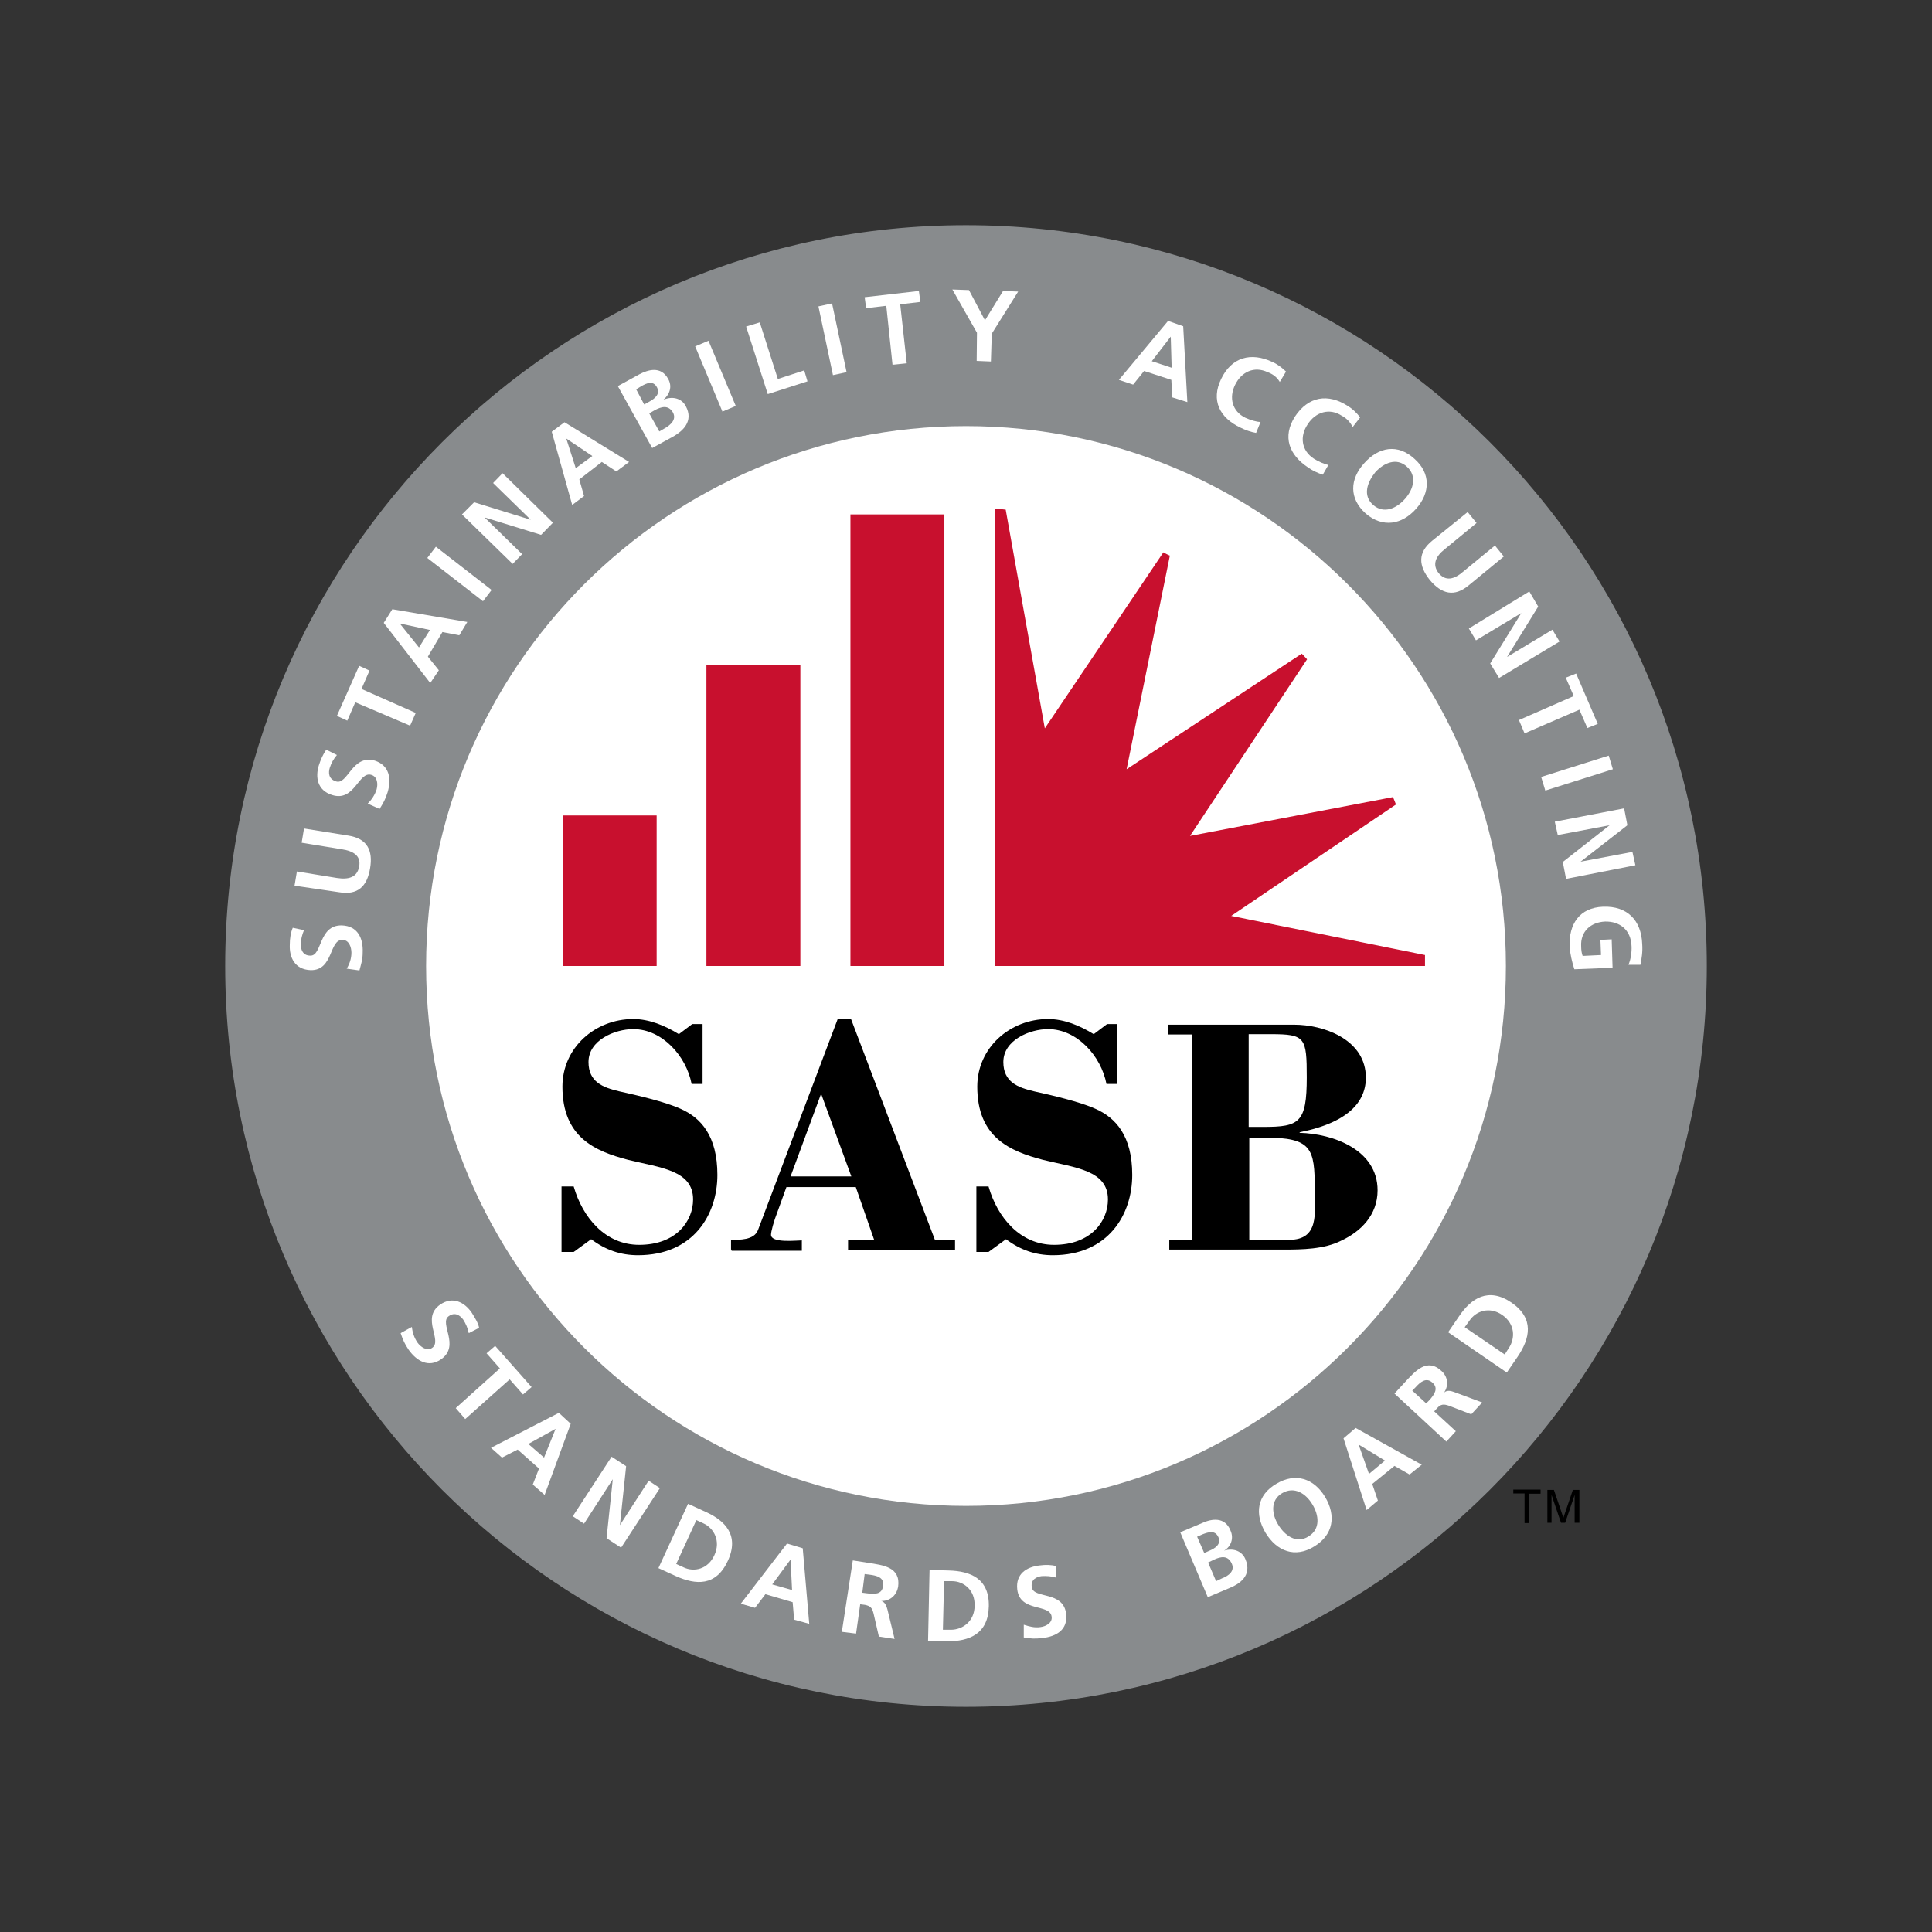 <?xml version="1.0" encoding="UTF-8"?>
<!-- Generator: Adobe Illustrator 19.2.1, SVG Export Plug-In . SVG Version: 6.00 Build 0)  -->
<svg xmlns="http://www.w3.org/2000/svg" xmlns:xlink="http://www.w3.org/1999/xlink" version="1.1" id="layer" x="0px" y="0px" viewBox="0 0 652 652" style="enable-background:new 0 0 652 652;" xml:space="preserve">
<rect x="0" y="0" width="652" height="652" fill="#333333" stroke="none"/>
<style type="text/css">
	.st0{fill:#FFFFFF;}
	.st1{fill:#888B8D;}
	.st2{fill:#C8102E;}
</style>
<ellipse class="st0" cx="325.2" cy="329.7" rx="189.8" ry="194.3"></ellipse>
<g>
	<g>
		<g>
			<path class="st1" d="M326,76C187.9,76,76,187.9,76,326s111.9,250,250,250s250-111.9,250-250S464.1,76,326,76z M326,508.2     c-100.6,0-182.2-81.5-182.2-182.2S225.4,143.8,326,143.8S508.2,225.4,508.2,326S426.6,508.2,326,508.2z"></path>
		</g>
		<g>
			<g>
				<path class="st0" d="M158.2,449.9c-0.3-1.6-1-3.2-1.9-4.6c-1-1.3-2.7-2.7-4.9-1.1c-3.3,2.4,4,9.9-2.5,14.5      c-4.3,3-8.3,0.6-11-3.2c-1.4-2.1-1.9-3.3-2.7-5.6l3.8-2.1c0.2,1.9,0.8,3.7,1.9,5.3c1,1.4,3.2,3,4.9,1.8c3.7-2.5-3.8-10,2.7-14.6      c4.3-3,8.3-0.8,10.7,2.7c1.1,1.8,2.1,3.3,2.5,5.1L158.2,449.9z"></path>
				<path class="st0" d="M168.7,461.8l-4.5-5.1l2.9-2.5l12.3,13.9l-2.9,2.5l-4.5-5.1l-15,13.4l-3.2-3.7L168.7,461.8z"></path>
				<path class="st0" d="M188.6,476.8l4,3.7l-8.8,24l-4-3.5l2.1-5.4l-7.2-6.4l-5.3,2.7l-3.7-3.3L188.6,476.8z M187.5,482.2      L187.5,482.2l-9.2,5.1l5.3,4.6L187.5,482.2z"></path>
				<path class="st0" d="M206.4,491.6l4.9,3.2l-2.1,19.9l0,0l9.7-15l3.8,2.5l-13.1,20.1l-4.9-3.2l2.1-19.9l0,0l-9.7,15l-3.8-2.5      L206.4,491.6z"></path>
				<path class="st0" d="M232.2,507.5l5.9,2.7c6.7,3,11.5,8,7.5,16.6c-4,8.6-10.8,8.1-17.5,5.1l-5.9-2.7L232.2,507.5z M228.2,527.8      l2.4,1.1c3.7,1.8,8.4,0.6,10.5-4.1c2.2-4.8-0.2-9.1-3.7-10.7l-2.4-1.1L228.2,527.8z"></path>
				<path class="st0" d="M265.6,520.9l5.3,1.6l2.2,25.5l-5.1-1.4l-0.5-5.9l-9.2-2.7l-3.5,4.6l-4.8-1.4L265.6,520.9z M266.8,526.3      L266.8,526.3l-6.2,8.4l6.7,1.9L266.8,526.3z"></path>
				<path class="st0" d="M287.8,526.6l5.1,0.8c5.1,0.8,11.1,1.4,10.2,8.1c-0.5,2.7-2.5,4.8-5.7,4.8l0,0c1.3,0.3,1.8,1.8,2.1,2.9      l2.4,9.9l-5.3-0.8l-1.8-7.8c-0.5-1.9-1-2.5-2.9-2.9l-1.6-0.2l-1.4,9.9l-4.8-0.6L287.8,526.6z M291,537.5l1.6,0.2      c2.4,0.3,5.1,0.5,5.4-2.5c0.5-2.9-2.2-3.5-4.6-3.8l-1.6-0.2L291,537.5z"></path>
				<path class="st0" d="M313.7,529.8l6.5,0.2c7.3,0.2,13.7,2.7,13.5,12.1c-0.2,9.4-6.7,11.8-14,11.8l-6.5-0.2L313.7,529.8z       M318.2,550h2.7c4,0,8-2.9,8-8.1c0.2-5.3-3.7-8.3-7.6-8.3h-2.7L318.2,550z"></path>
				<path class="st0" d="M356.4,532.4c-1.6-0.5-3.3-0.6-4.9-0.5c-1.6,0.2-3.7,1.1-3.3,3.7c0.5,4.1,10.7,1.1,11.6,9.1      c0.6,5.3-3.3,7.6-8.1,8.1c-2.5,0.3-3.8,0.2-6.2-0.2v-4.3c1.8,0.6,3.7,1.1,5.6,0.8c1.8-0.2,4.1-1.4,3.8-3.5      c-0.5-4.5-10.7-1.4-11.6-9.2c-0.6-5.3,3.2-7.6,7.5-8.1c2.1-0.3,4-0.2,5.7,0.2L356.4,532.4z"></path>
				<path class="st0" d="M398.3,517.1l7.6-3.2c2.9-1.3,7.5-2.2,9.4,2.7c1.1,2.5,0.2,5.3-2.2,6.7l0,0c3.2-1,6.1,0.2,7.2,2.9      c2.4,5.6-2.2,8.4-5.1,9.6l-7.6,3.2L398.3,517.1z M406.4,524.1l1.8-0.8c1.9-0.8,4-2.2,3-4.5c-1.1-2.5-3.3-1.8-5.4-1l-1.8,0.8      L406.4,524.1z M410.4,533.6l2.1-1c2.1-0.8,4.3-2.4,3.2-4.9c-1.3-2.9-3.7-2.4-5.9-1.4l-2.1,1L410.4,533.6z"></path>
				<path class="st0" d="M430.8,500.7c6.4-3.8,12.6-1.8,16.4,4.5c3.7,6.2,2.9,12.7-3.7,16.7c-6.5,4-12.6,1.6-16.4-4.6      C423.3,510.9,424.2,504.5,430.8,500.7z M441.6,518.5c4.1-2.5,3.5-7.2,1.3-10.8c-2.2-3.7-6.1-6.2-10.2-3.8      c-4.1,2.4-3.5,7.2-1.3,10.7C433.6,518.2,437.5,521.1,441.6,518.5z"></path>
				<path class="st0" d="M453.4,485.4l4.1-3.5l22.3,12.4l-4.1,3.3l-5.1-2.9l-7.5,6.1l1.9,5.6l-3.8,3.2L453.4,485.4z M458.5,487.5      L458.5,487.5l3.5,9.9l5.4-4.5L458.5,487.5z"></path>
				<path class="st0" d="M470.6,470.3l3.5-3.8c3.5-3.8,7.5-8.4,12.4-3.8c2.1,1.9,2.5,4.9,0.8,7.3l0,0c1-1,2.4-0.6,3.5-0.2l9.4,3.5      l-3.7,4l-7.5-2.9c-1.8-0.6-2.7-0.6-4,0.8l-1,1.1l7.3,6.7l-3.2,3.5L470.6,470.3z M481.3,473.6l1.1-1.1c1.6-1.8,3.2-4,1-5.9      c-2.1-1.9-4.1-0.2-5.7,1.6l-1.1,1.1L481.3,473.6z"></path>
				<path class="st0" d="M488.7,449.6l3.7-5.4c4.1-6.1,9.9-9.9,17.7-4.6c7.8,5.4,6.2,12.1,2.1,18.2l-3.7,5.4L488.7,449.6z       M507.8,457.1l1.4-2.2c2.2-3.3,2.1-8.1-2.2-11.1c-4.3-3-8.9-1.4-11.1,1.9l-1.6,2.2L507.8,457.1z"></path>
			</g>
			<g>
				<path class="st0" d="M102.6,313.9c-0.6,1.4-1.1,3.2-1.1,4.8c0,1.6,0.6,3.8,3.2,3.8c4.1,0.2,2.7-10.4,10.7-10.2      c5.3,0.2,7.2,4.3,7,9.1c0,2.5-0.5,3.8-1.1,6.1l-4.3-0.6c1-1.6,1.6-3.5,1.6-5.4c0-1.8-0.8-4.3-3-4.3c-4.6-0.2-3,10.4-10.8,10.2      c-5.3-0.2-7.2-4.3-7-8.6c0-2.1,0.3-4,1-5.7L102.6,313.9z"></path>
				<path class="st0" d="M99.4,298.9l0.8-4.8l13.5,2.2c4,0.6,6.8-0.2,7.5-3.8s-1.8-5.3-5.9-5.9l-13.5-2.2l0.8-4.8l15,2.4      c6.4,1,8.3,5.1,7.3,11c-1,6.1-4.1,9.2-10.5,8.1L99.4,298.9z"></path>
				<path class="st0" d="M113.7,254.8c-1.1,1.3-1.9,2.7-2.4,4.3s-0.5,3.8,2.1,4.6c4,1.3,5.4-9.2,13.1-7c4.9,1.6,5.7,6.1,4.3,10.7      c-0.8,2.5-1.4,3.5-2.7,5.6l-4-1.8c1.3-1.3,2.4-2.9,3-4.8c0.5-1.8,0.3-4.3-1.8-4.9c-4.3-1.3-5.6,9.2-13.2,6.8      c-5.1-1.6-5.7-6.1-4.5-10c0.6-1.9,1.4-3.7,2.5-5.3L113.7,254.8z"></path>
				<path class="st0" d="M119.9,237l-2.7,6.2l-3.5-1.6l7.5-16.9l3.5,1.6l-2.7,6.2l18.3,8.1l-1.9,4.3L119.9,237z"></path>
				<path class="st0" d="M129.5,210.2l2.9-4.6l25.3,4.3l-2.7,4.5l-5.7-1.1l-4.9,8.3l3.7,4.6l-2.9,4.3L129.5,210.2z M134.9,210.4      L134.9,210.4l6.5,8.1l3.7-5.9L134.9,210.4z"></path>
				<path class="st0" d="M144.2,188.3l2.9-3.8l18.8,14.6l-2.9,3.8L144.2,188.3z"></path>
				<path class="st0" d="M155.9,173.6l4.1-4.1l19.1,5.9l0,0l-12.7-12.4l3.2-3.3l17,16.7l-4,4.1l-19.1-5.9l0,0l12.7,12.4l-3.2,3.3      L155.9,173.6z"></path>
				<path class="st0" d="M186.2,145.7l4.3-3.2l21.8,13.4l-4.3,3.2l-4.9-3.2l-7.6,5.9l1.6,5.6l-4,3L186.2,145.7z M191.1,148      L191.1,148l3.2,10l5.6-4.1L191.1,148z"></path>
				<path class="st0" d="M208.5,130.3l7.3-4c2.7-1.4,7.2-3,9.7,1.6c1.4,2.5,0.6,5.1-1.6,7l0,0c3-1.3,6.1-0.5,7.5,2.1      c2.9,5.3-1.3,8.6-4,10.2l-7.3,4L208.5,130.3z M217.4,136.5l1.8-1c1.8-1,3.7-2.5,2.5-4.8c-1.3-2.4-3.5-1.4-5.4-0.3l-1.6,1      L217.4,136.5z M222.5,145.6l1.9-1.1c1.9-1.1,4-2.9,2.7-5.3c-1.6-2.7-4-1.9-6.1-0.8l-1.9,1.1L222.5,145.6z"></path>
				<path class="st0" d="M234.6,116.9l4.5-1.9l9.2,22l-4.5,1.9L234.6,116.9z"></path>
				<path class="st0" d="M251.8,110.2l4.6-1.4l6.1,19.1l8.9-2.9l1.1,3.7l-13.4,4.3L251.8,110.2z"></path>
				<path class="st0" d="M276.2,103.4l4.6-1l4.9,23.2l-4.6,1L276.2,103.4z"></path>
				<path class="st0" d="M299.1,103.2l-6.8,0.8l-0.5-3.7l18.3-2.1l0.5,3.7l-6.8,0.8l2.2,19.9l-4.8,0.5L299.1,103.2z"></path>
				<path class="st0" d="M329.7,112.3l-8.3-14.6l5.6,0.2l5.4,10.2l6.1-9.9l5.1,0.2l-8.9,14.2l-0.3,9.4l-4.8-0.2L329.7,112.3z"></path>
				<path class="st0" d="M394.2,108.3l5.1,1.8l1.4,25.6l-5.1-1.6l-0.3-5.9l-9.2-3l-3.7,4.6l-4.8-1.6L394.2,108.3z M395.1,113.6      L395.1,113.6l-6.4,8.3l6.7,2.2L395.1,113.6z"></path>
				<path class="st0" d="M423.9,146.1c-1.8-0.3-3.7-1-5.3-1.8c-7-3.3-10-9.2-6.5-16.4c3.5-7.3,10-9.2,17.4-5.7      c1.4,0.6,3.2,1.9,4.5,3.2l-2.1,3.5c-1.1-1.8-2.5-2.7-4.1-3.3c-4.5-2.1-8.8-0.2-11,4.3c-2.1,4.3-1,8.9,3.5,11.1      c1.8,0.8,3.8,1.4,5.1,1.4L423.9,146.1z"></path>
				<path class="st0" d="M446.4,160.2c-1.8-0.6-3.5-1.4-4.9-2.4c-6.5-4.3-8.8-10.4-4.5-17.2c4.5-6.8,11.1-8,18-3.5      c1.3,0.8,2.9,2.2,4,3.8l-2.5,3.2c-1-1.9-2.2-3-3.7-3.8c-4.1-2.7-8.8-1.3-11.5,2.9c-2.7,4-2.2,8.8,2.1,11.6      c1.6,1,3.7,1.9,4.9,2.1L446.4,160.2z"></path>
				<path class="st0" d="M477.3,154.8c5.6,4.9,5.4,11.5,0.6,16.9s-11.3,6.5-17,1.6c-5.7-5.1-5.4-11.6-0.5-17      C465.3,150.8,471.7,149.7,477.3,154.8z M463.4,170.4c3.7,3.2,8,1.1,10.8-2.1s4.1-7.6,0.6-10.8c-3.5-3.2-7.8-1.3-10.7,1.9      C461.4,162.8,459.8,167.2,463.4,170.4z"></path>
				<path class="st0" d="M495.3,172.8l3,3.7l-10.7,8.8c-3.2,2.5-4.3,5.3-2.1,8.1c2.4,2.9,5.3,2.1,8.3-0.5l10.7-8.8l3,3.7l-11.8,9.7      c-4.9,4.1-9.2,3-13.2-1.8c-3.8-4.8-4.1-9.2,0.8-13.2L495.3,172.8z"></path>
				<path class="st0" d="M516.1,199.6l3,5.1l-10.5,17l0,0l15.3-9.2l2.4,4l-20.4,12.3l-3-4.9l10.5-17l0,0l-15.3,9.2l-2.4-4      L516.1,199.6z"></path>
				<path class="st0" d="M531.1,234.9l-2.7-6.2l3.5-1.4l7.3,17l-3.5,1.4l-2.7-6.2l-18.5,8l-1.9-4.5L531.1,234.9z"></path>
				<path class="st0" d="M542.9,255l1.4,4.6l-22.8,7.2l-1.4-4.6L542.9,255z"></path>
				<path class="st0" d="M548.1,272.8l1.1,5.7l-15.8,12.3l0,0l17.5-3.3l1,4.5l-23.4,4.6l-1.1-5.7l15.8-12.4l0,0l-17.5,3.3l-1-4.5      L548.1,272.8z"></path>
				<path class="st0" d="M549.6,325.5c0.8-1.9,1.1-4.3,1-6.2c-0.2-5.6-4.1-8.4-8.9-8.3c-4.8,0.2-8.4,3.3-8.1,8.4      c0,1.3,0.2,2.4,0.5,3.2l6.2-0.3l-0.2-5.1l3.8-0.2l0.3,9.6l-12.9,0.5c-0.8-2.5-1.4-5.1-1.6-7.6c-0.3-7.6,3.3-13.2,11.3-13.5      c8.1-0.3,12.9,4.5,13.2,12.6c0.2,2.7-0.2,4.9-0.6,7H549.6z"></path>
			</g>
		</g>
	</g>
	<g>
		<g>
			<path d="M233.6,345.6h3.5v20.2h-3.7c-1.8-9.4-9.9-18.5-19.7-18.5c-6.2,0-15.1,3.7-15.1,11.1c0,6.7,4.8,8.6,10.4,9.9     c5.9,1.3,15.4,3.5,20.7,5.9c6.8,3,12.4,9.1,12.4,22.3c0,13.4-8.1,27.1-26.8,27.1c-5.9,0-11-1.8-15.8-5.4l-5.9,4.3h-4.1v-22.1h4.1     c3,10.5,10.7,19.7,22.1,19.7c12.6,0,18.2-8.1,18.2-15.3c0-9.9-11-10.7-22-13.4c-11-2.9-22.1-7.5-22.1-24.7     c0-13.1,11-22.8,23.9-22.8c5.4,0,10.7,2.2,15.4,5.1L233.6,345.6z"></path>
			<path d="M246.7,421.7v-3.3c2.7,0,7.8,0.2,9.1-3.3l26.9-71.2h4.5l28.3,74.5h6.8v3.5h-36.1v-3.5h8.8l-6.2-17.8h-23.4l-3,8.3     c-1.3,3.3-2.2,6.7-2.2,7.8c0,2.9,8.6,1.9,10.4,1.9v3.5h-23.7V421.7z M266.8,397h20.5l-10.2-27.9L266.8,397z"></path>
			<path d="M373.6,345.6h3.5v20.2h-3.7c-1.8-9.4-9.9-18.5-19.7-18.5c-6.2,0-15.1,3.7-15.1,11.1c0,6.7,4.8,8.6,10.4,9.9     c5.9,1.3,15.4,3.5,20.7,5.9c6.8,3,12.4,9.1,12.4,22.3c0,13.4-8.1,27.1-26.8,27.1c-5.9,0-11-1.8-15.8-5.4l-5.9,4.3h-4.1v-22.1h4.1     c3,10.5,10.7,19.7,22.1,19.7c12.6,0,18.2-8.1,18.2-15.3c0-9.9-11-10.7-22-13.4c-11-2.9-22.1-7.5-22.1-24.7     c0-13.1,11-22.8,23.9-22.8c5.4,0,10.7,2.2,15.4,5.1L373.6,345.6z"></path>
			<path d="M394.6,421.7v-3.3h7.8v-69.3h-8.1v-3.3h42.4c9.9,0,23.4,4.8,24.2,16.7c0.6,8.6-5.1,16.2-22.3,19.6v0.2     c11.3,0.3,26.3,5.7,26.3,19.4c0,8.3-5.6,13.9-12.3,17c-5.7,2.9-13.2,3-19.4,3H394.6L394.6,421.7z M421.5,380.3h4.9     c12.1,0,14.6-1.4,14.6-16.7c0-13.5-0.5-14.6-12.1-14.6h-7.5V380.3z M435.1,418.4c10.2,0,8.6-9.1,8.6-17c0-13.9-1-17.5-17-17.5     h-5.1v34.6H435.1z"></path>
		</g>
		<g>
			<rect x="287" y="173.6" class="st2" width="31.7" height="152.4"></rect>
			<rect x="238.4" y="224.4" class="st2" width="31.7" height="101.6"></rect>
			<rect x="189.9" y="275.2" class="st2" width="31.7" height="50.8"></rect>
			<g>
				<path class="st2" d="M394.8,187.5c-0.8-0.3-1.6-0.8-2.2-1.1l-40,59.4L339.4,172c-1.3-0.2-2.4-0.3-3.7-0.3V326h145.2      c0-1.3,0-2.4,0-3.7l-65.4-13.2l55.6-37.6c-0.3-0.8-0.6-1.6-1-2.5l-68.5,13.1l39.5-59.6c-0.6-0.6-1.1-1.3-1.8-1.9l-59.1,39      L394.8,187.5z"></path>
			</g>
		</g>
	</g>
</g>
<g>
	<path d="M519.9,502.8v1.3h-3.8v9.9h-1.6V504h-3.8v-1.3H519.9z"></path>
	<path d="M522.2,502.8h2.2l3.2,9.4l3.2-9.4h2.2v11.1h-1.6v-6.5c0-0.2,0-0.6,0-1.1c0-0.5,0-1.1,0-1.8l-3.2,9.4h-1.4l-3.2-9.4v0.3   c0,0.3,0,0.6,0,1.3s0,1,0,1.3v6.5h-1.4V502.8z"></path>
</g>
</svg>
